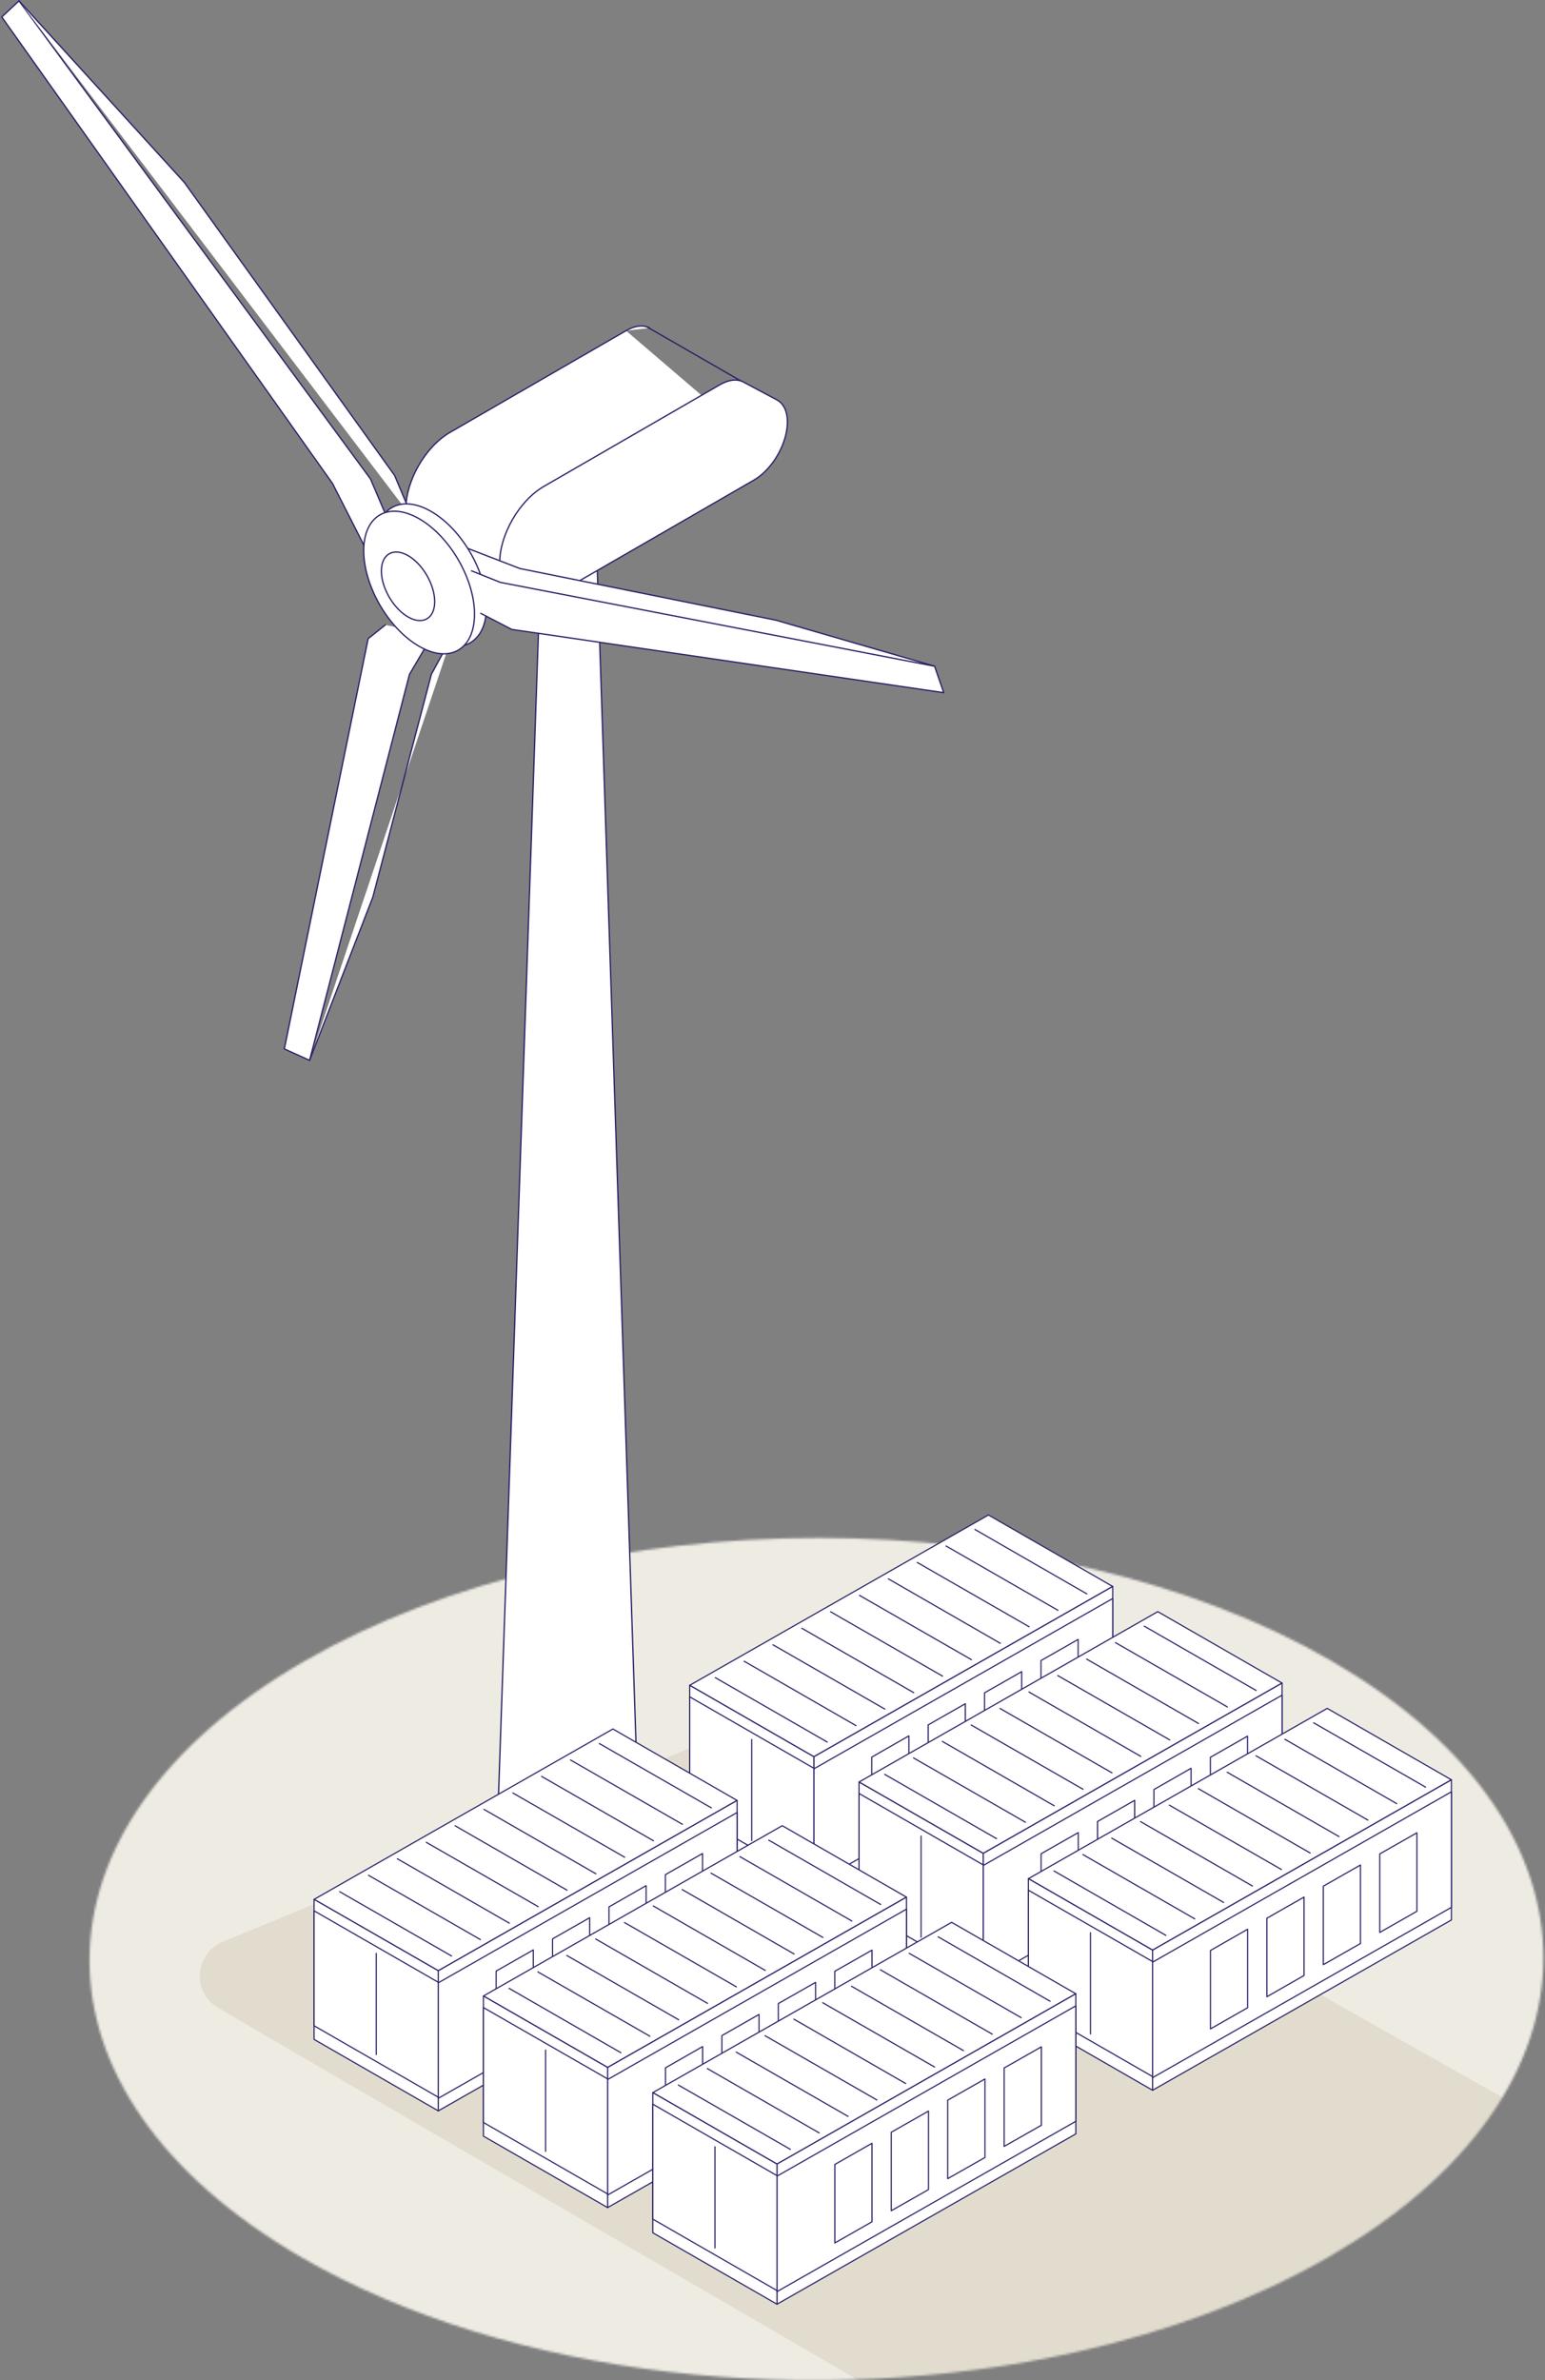 <svg width="672" height="1035" viewBox="0 0 672 1035" fill="none" xmlns="http://www.w3.org/2000/svg">
<rect x="0" y="0" width="672" height="1035" fill="#808080" stroke="none"/>
<mask id="mask0_1399_2841" style="mask-type:luminance" maskUnits="userSpaceOnUse" x="38" y="668" width="634" height="367">
<path d="M132.292 722.376C256.17 650.845 456.356 650.884 579.419 722.376C702.482 793.907 701.86 909.824 577.943 981.355C545.595 1000.03 508.082 1013.82 468.045 1022.75C354.768 1047.99 221.725 1034.21 130.816 981.355C7.753 909.863 8.413 793.868 132.292 722.376Z" fill="white"/>
</mask>
<g mask="url(#mask0_1399_2841)">
<path d="M-184.906 782.177L-51.94 705.404C335.306 535.352 1140.63 751.771 612.77 1070.63C574.83 1093.54 528.113 1085.35 539.025 1114.2C540.812 1118.9 538.055 1123.33 532.851 1126.36C527.647 1129.35 519.958 1130.94 511.881 1129.89C462.097 1123.48 374.333 1072.26 332.51 1086.98C38.503 1190.43 -324.783 931.452 -173.605 789.245L-184.906 782.177Z" fill="#EEEBE3"/>
<path d="M94.923 845.199L348.699 739.961L838.426 1016.38L1009.06 967.913C1009.06 967.913 1270.76 1260.75 1287.34 1304.64C1290.06 1311.78 1192 1413.02 1184.08 1417.6C1176.16 1422.18 1164.51 1424.55 1152.16 1422.96C1076.4 1413.21 1001.68 1321.92 943.392 1288.05C877.919 1250 774.118 1161.92 774.118 1161.92L724.644 1193.15C700.995 1208.06 671.054 1208.56 646.978 1194.35C554.166 1139.56 144.202 902.207 94.768 872.965C84.166 866.713 84.321 851.413 94.962 845.238L94.923 845.199Z" fill="#E1DCCE"/>
</g>
<path d="M268.796 783.493C262.776 779.998 254.893 778.25 247.01 778.25C239.127 778.25 231.244 779.997 225.263 783.454C219.283 786.91 216.293 791.492 216.293 796.074C216.293 800.657 219.361 805.2 225.38 808.695C231.399 812.19 239.321 813.899 247.165 813.899C255.049 813.899 262.932 812.152 268.912 808.657C274.892 805.162 277.883 800.618 277.844 796.036C277.844 791.453 274.776 786.91 268.757 783.415" fill="white"/>
<path d="M268.796 783.493C262.776 779.998 254.893 778.25 247.01 778.25C239.127 778.25 231.244 779.997 225.263 783.454C219.283 786.91 216.293 791.492 216.293 796.074C216.293 800.657 219.361 805.2 225.38 808.695C231.399 812.19 239.321 813.899 247.165 813.899C255.049 813.899 262.932 812.152 268.912 808.657M268.912 808.657L269.145 808.773M268.912 808.657C274.892 805.162 277.883 800.618 277.844 796.036C277.844 791.453 274.776 786.91 268.757 783.415" stroke="#282067" stroke-width="0.56" stroke-linecap="round" stroke-linejoin="round"/>
<path d="M216.293 796.12L235.748 230.047L259.204 230.086L277.883 796.12" fill="white"/>
<path d="M216.293 796.12L235.748 230.047L259.204 230.086L277.883 796.12" stroke="#282067" stroke-width="0.56" stroke-linecap="round" stroke-linejoin="round"/>
<path d="M282.51 142.627C279.753 141.151 276.103 141.578 272.297 143.792Z" fill="white"/>
<path d="M282.51 142.627C279.753 141.151 276.103 141.578 272.297 143.792" stroke="#282067" stroke-width="0.56" stroke-linecap="round" stroke-linejoin="round"/>
<path d="M272.294 143.793L195.715 188.024C185.075 194.16 176.493 209.072 176.531 221.265L176.609 249.031L196.686 260.565C208.608 267.438 223.792 264.565 232.374 253.808L287.09 185.267C292.527 182.121 315.322 189.772 317.846 182.782" fill="white"/>
<path d="M272.294 143.793L195.715 188.024C185.075 194.16 176.493 209.072 176.531 221.265L176.609 249.031L196.686 260.565C208.608 267.438 223.792 264.565 232.374 253.808L287.09 185.267C292.527 182.121 315.322 189.772 317.846 182.782" stroke="#282067" stroke-width="0.56" stroke-linecap="round" stroke-linejoin="round"/>
<path d="M281.383 142.125L322.197 165.619" stroke="#282067" stroke-width="0.56" stroke-linecap="round" stroke-linejoin="round"/>
<path d="M313.103 167.288L236.524 211.519C225.883 217.655 217.301 232.567 217.34 244.761V259.711C217.418 265.42 223.592 268.993 228.524 266.119L327.898 208.762C333.335 205.617 338.345 199.248 340.83 192.258C343.82 183.909 342.694 176.453 337.995 173.929L323.355 166.123C320.598 164.647 316.947 165.075 313.142 167.288" fill="white"/>
<path d="M313.103 167.288L236.524 211.519C225.883 217.655 217.301 232.567 217.34 244.761V259.711C217.418 265.42 223.592 268.993 228.524 266.119L327.898 208.762C333.335 205.617 338.345 199.248 340.83 192.258C343.82 183.909 342.694 176.453 337.995 173.929L323.355 166.123C320.598 164.647 316.947 165.075 313.142 167.288" stroke="#282067" stroke-width="0.56" stroke-linecap="round" stroke-linejoin="round"/>
<path d="M197.617 236.219L226.121 247.209L337.534 269.693L406.502 289.692L373.532 293.11L219.286 267.208L197.617 236.219Z" fill="white" stroke="#282067" stroke-width="0.56" stroke-linecap="round" stroke-linejoin="round"/>
<path d="M167.627 271.715L160.132 277.695L123.668 456.095L134.658 461.066L178.112 293.19L188.131 276.181" fill="white"/>
<path d="M167.627 271.715L160.132 277.695L123.668 456.095L134.658 461.066L178.112 293.19L188.131 276.181" stroke="#282067" stroke-width="0.56" stroke-linecap="round" stroke-linejoin="round"/>
<path d="M196.603 276.676L187.633 293.18L162.158 390.108L134.664 461.056" fill="white"/>
<path d="M196.603 276.676L187.633 293.18L162.158 390.108L134.664 461.056" stroke="#282067" stroke-width="0.56" stroke-linecap="round" stroke-linejoin="round"/>
<path d="M158.623 237.732L144.643 210.238L0.766 7.373L8.26 0.383L161.147 208.258L169.652 228.218" fill="white"/>
<path d="M158.623 237.732L144.643 210.238L0.766 7.373L8.26 0.383L161.147 208.258L169.652 228.218" stroke="#282067" stroke-width="0.56" stroke-linecap="round" stroke-linejoin="round"/>
<path d="M179.633 225.733L171.634 206.743L80.181 79.331L8.262 0.383" fill="white"/>
<path d="M179.633 225.733L171.634 206.743L80.181 79.331L8.262 0.383" stroke="#282067" stroke-width="0.56" stroke-linecap="round" stroke-linejoin="round"/>
<path d="M187.432 277.803C174.113 270.114 163.356 251.474 163.395 236.173C163.433 220.873 174.268 214.698 187.588 222.426C200.908 230.154 211.664 248.716 211.587 264.017C211.548 279.317 200.713 285.492 187.432 277.803Z" fill="white" stroke="#282067" stroke-width="0.56" stroke-linecap="round" stroke-linejoin="round"/>
<path d="M182.233 280.99C168.913 273.301 158.157 254.661 158.195 239.361C158.234 224.06 169.069 217.886 182.389 225.614C195.708 233.303 206.465 251.904 206.388 267.204C206.31 282.504 195.514 288.679 182.233 280.99Z" fill="white" stroke="#282067" stroke-width="0.56" stroke-linecap="round" stroke-linejoin="round"/>
<path d="M177.533 241.617C171.126 237.927 165.922 240.879 165.883 248.218C165.844 255.558 171.048 264.528 177.455 268.256C183.863 271.945 189.067 268.994 189.067 261.616C189.067 254.276 183.902 245.306 177.533 241.617Z" fill="white" stroke="#282067" stroke-width="0.56" stroke-linecap="round" stroke-linejoin="round"/>
<path d="M205.113 248.219L217.618 253.228L406.503 289.693L410.464 301.187L222.588 273.693L209.113 266.703" fill="white"/>
<path d="M205.113 248.219L217.618 253.228L406.503 289.693L410.464 301.187L222.588 273.693L209.113 266.703" stroke="#282067" stroke-width="0.56" stroke-linecap="round" stroke-linejoin="round"/>
<path d="M355.316 828.743V769.949L480.787 698.457V757.251L355.316 828.743Z" fill="white" stroke="#282067" stroke-width="0.5" stroke-linecap="round" stroke-linejoin="round"/>
<path d="M355.321 828.741V769.948L303.168 739.93V798.762L355.321 828.741Z" fill="white" stroke="#282067" stroke-width="0.5" stroke-linecap="round" stroke-linejoin="round"/>
<path d="M353.998 763.884L299.98 732.817L429.917 658.762L483.973 689.828L353.998 763.884Z" fill="white" stroke="#282067" stroke-width="0.5" stroke-linecap="round" stroke-linejoin="round"/>
<path d="M354 824.813V763.883L483.975 689.828V750.758L354 824.813Z" fill="white" stroke="#282067" stroke-width="0.5" stroke-linecap="round" stroke-linejoin="round"/>
<path d="M353.998 824.813V763.883L299.98 732.816V793.746L353.998 824.813Z" fill="white" stroke="#282067" stroke-width="0.5" stroke-linecap="round" stroke-linejoin="round"/>
<path d="M424.051 665.055L472.709 693.053" stroke="#282067" stroke-width="0.5" stroke-linecap="round" stroke-linejoin="round"/>
<path d="M411.504 672.246L460.162 700.206" stroke="#282067" stroke-width="0.5" stroke-linecap="round" stroke-linejoin="round"/>
<path d="M398.961 679.391L447.619 707.351" stroke="#282067" stroke-width="0.5" stroke-linecap="round" stroke-linejoin="round"/>
<path d="M386.414 686.535L435.072 714.534" stroke="#282067" stroke-width="0.5" stroke-linecap="round" stroke-linejoin="round"/>
<path d="M373.84 693.711L422.537 721.671" stroke="#282067" stroke-width="0.5" stroke-linecap="round" stroke-linejoin="round"/>
<path d="M361.293 700.855L409.951 728.815" stroke="#282067" stroke-width="0.5" stroke-linecap="round" stroke-linejoin="round"/>
<path d="M348.75 708L397.408 735.999" stroke="#282067" stroke-width="0.5" stroke-linecap="round" stroke-linejoin="round"/>
<path d="M336.203 715.191L384.861 743.151" stroke="#282067" stroke-width="0.5" stroke-linecap="round" stroke-linejoin="round"/>
<path d="M323.66 722.336L372.318 750.335" stroke="#282067" stroke-width="0.5" stroke-linecap="round" stroke-linejoin="round"/>
<path d="M311.129 729.48L359.787 757.479" stroke="#282067" stroke-width="0.5" stroke-linecap="round" stroke-linejoin="round"/>
<path d="M354 819.341V769.129L483.975 695.074V745.286L354 819.341Z" fill="white" stroke="#282067" stroke-width="0.5" stroke-linecap="round" stroke-linejoin="round"/>
<path d="M353.998 818.866V768.887L299.98 737.82V787.799L353.998 818.866Z" fill="white" stroke="#282067" stroke-width="0.5" stroke-linecap="round" stroke-linejoin="round"/>
<path d="M326.965 800.358V756.359" stroke="#282067" stroke-width="0.5" stroke-linecap="round" stroke-linejoin="round"/>
<path d="M395.319 754.797L379.164 764.039V798.135L395.319 788.931V754.797Z" fill="white" stroke="#282067" stroke-width="0.5" stroke-linecap="round" stroke-linejoin="round"/>
<path d="M419.862 740.824L403.707 750.028V784.162L419.862 774.959V740.824Z" fill="white" stroke="#282067" stroke-width="0.5" stroke-linecap="round" stroke-linejoin="round"/>
<path d="M444.393 726.871L428.238 736.075V770.209L444.393 761.006V726.871Z" fill="white" stroke="#282067" stroke-width="0.5" stroke-linecap="round" stroke-linejoin="round"/>
<path d="M468.936 712.855L452.781 722.059V756.193L468.936 746.99V712.855Z" fill="white" stroke="#282067" stroke-width="0.5" stroke-linecap="round" stroke-linejoin="round"/>
<path d="M428.98 870.786V811.953L554.451 740.461V799.255L428.98 870.786Z" fill="white" stroke="#282067" stroke-width="0.5" stroke-linecap="round" stroke-linejoin="round"/>
<path d="M428.981 870.792V811.96L376.828 781.98V840.774L428.981 870.792Z" fill="white" stroke="#282067" stroke-width="0.5" stroke-linecap="round" stroke-linejoin="round"/>
<path d="M427.658 805.899L373.641 774.871L503.577 700.777L557.633 731.844L427.658 805.899Z" fill="white" stroke="#282067" stroke-width="0.5" stroke-linecap="round" stroke-linejoin="round"/>
<path d="M427.66 866.828V805.899L557.635 731.844V792.773L427.66 866.828Z" fill="white" stroke="#282067" stroke-width="0.5" stroke-linecap="round" stroke-linejoin="round"/>
<path d="M427.658 866.836V805.907L373.641 774.879V835.77L427.658 866.836Z" fill="white" stroke="#282067" stroke-width="0.5" stroke-linecap="round" stroke-linejoin="round"/>
<path d="M497.711 707.105L546.369 735.065" stroke="#282067" stroke-width="0.5" stroke-linecap="round" stroke-linejoin="round"/>
<path d="M485.168 714.25L533.826 742.21" stroke="#282067" stroke-width="0.5" stroke-linecap="round" stroke-linejoin="round"/>
<path d="M472.637 721.41L521.295 749.409" stroke="#282067" stroke-width="0.5" stroke-linecap="round" stroke-linejoin="round"/>
<path d="M460.094 728.586L508.752 756.546" stroke="#282067" stroke-width="0.5" stroke-linecap="round" stroke-linejoin="round"/>
<path d="M447.547 735.73L496.205 763.729" stroke="#282067" stroke-width="0.5" stroke-linecap="round" stroke-linejoin="round"/>
<path d="M434.957 742.875L483.654 770.874" stroke="#282067" stroke-width="0.5" stroke-linecap="round" stroke-linejoin="round"/>
<path d="M422.41 750.062L471.068 778.022" stroke="#282067" stroke-width="0.5" stroke-linecap="round" stroke-linejoin="round"/>
<path d="M409.883 757.207L458.541 785.206" stroke="#282067" stroke-width="0.5" stroke-linecap="round" stroke-linejoin="round"/>
<path d="M397.336 764.383L445.994 792.343" stroke="#282067" stroke-width="0.5" stroke-linecap="round" stroke-linejoin="round"/>
<path d="M384.793 771.527L433.451 799.487" stroke="#282067" stroke-width="0.5" stroke-linecap="round" stroke-linejoin="round"/>
<path d="M427.66 861.36V811.149L557.635 737.094V787.305L427.66 861.36Z" fill="white" stroke="#282067" stroke-width="0.5" stroke-linecap="round" stroke-linejoin="round"/>
<path d="M427.658 860.885V810.907L373.641 779.84V829.818L427.658 860.885Z" fill="white" stroke="#282067" stroke-width="0.5" stroke-linecap="round" stroke-linejoin="round"/>
<path d="M400.629 842.361V798.363" stroke="#282067" stroke-width="0.5" stroke-linecap="round" stroke-linejoin="round"/>
<path d="M468.979 796.859L452.824 806.063V840.197L468.979 830.994V796.859Z" fill="white" stroke="#282067" stroke-width="0.5" stroke-linecap="round" stroke-linejoin="round"/>
<path d="M493.526 782.828L477.371 792.032V826.166L493.526 816.963V782.828Z" fill="white" stroke="#282067" stroke-width="0.5" stroke-linecap="round" stroke-linejoin="round"/>
<path d="M518.069 768.891L501.914 778.133V812.229L518.069 803.025V768.891Z" fill="white" stroke="#282067" stroke-width="0.5" stroke-linecap="round" stroke-linejoin="round"/>
<path d="M542.612 754.918L526.457 764.121V798.256L542.612 789.014V754.918Z" fill="white" stroke="#282067" stroke-width="0.5" stroke-linecap="round" stroke-linejoin="round"/>
<path d="M501.322 847.966L447.305 816.899L577.28 742.844L631.297 773.91L501.322 847.966Z" fill="white" stroke="#282067" stroke-width="0.5" stroke-linecap="round" stroke-linejoin="round"/>
<path d="M501.32 908.895V847.965L631.295 773.91V834.84L501.32 908.895Z" fill="white" stroke="#282067" stroke-width="0.5" stroke-linecap="round" stroke-linejoin="round"/>
<path d="M501.322 908.895V847.965L447.305 816.898V877.828L501.322 908.895Z" fill="white" stroke="#282067" stroke-width="0.5" stroke-linecap="round" stroke-linejoin="round"/>
<path d="M571.391 749.125L620.049 777.085" stroke="#282067" stroke-width="0.5" stroke-linecap="round" stroke-linejoin="round"/>
<path d="M558.844 756.27L607.502 784.268" stroke="#282067" stroke-width="0.5" stroke-linecap="round" stroke-linejoin="round"/>
<path d="M546.301 763.457L594.959 791.417" stroke="#282067" stroke-width="0.5" stroke-linecap="round" stroke-linejoin="round"/>
<path d="M533.754 770.602L582.412 798.6" stroke="#282067" stroke-width="0.5" stroke-linecap="round" stroke-linejoin="round"/>
<path d="M521.211 777.746L569.869 805.745" stroke="#282067" stroke-width="0.5" stroke-linecap="round" stroke-linejoin="round"/>
<path d="M508.633 784.938L557.33 812.897" stroke="#282067" stroke-width="0.5" stroke-linecap="round" stroke-linejoin="round"/>
<path d="M496.09 792.082L544.748 820.081" stroke="#282067" stroke-width="0.5" stroke-linecap="round" stroke-linejoin="round"/>
<path d="M483.543 799.258L532.201 827.218" stroke="#282067" stroke-width="0.5" stroke-linecap="round" stroke-linejoin="round"/>
<path d="M471 806.402L519.658 834.362" stroke="#282067" stroke-width="0.5" stroke-linecap="round" stroke-linejoin="round"/>
<path d="M458.453 813.547L507.111 841.546" stroke="#282067" stroke-width="0.5" stroke-linecap="round" stroke-linejoin="round"/>
<path d="M501.32 903.419V853.207L631.295 779.113V829.364L501.32 903.419Z" fill="white" stroke="#282067" stroke-width="0.5" stroke-linecap="round" stroke-linejoin="round"/>
<path d="M501.322 902.951V852.934L447.305 821.906V871.885L501.322 902.951Z" fill="white" stroke="#282067" stroke-width="0.5" stroke-linecap="round" stroke-linejoin="round"/>
<path d="M474.305 884.42V840.383" stroke="#282067" stroke-width="0.5" stroke-linecap="round" stroke-linejoin="round"/>
<path d="M542.643 838.879L526.488 848.121V882.217L542.643 873.013V838.879Z" fill="white" stroke="#282067" stroke-width="0.5" stroke-linecap="round" stroke-linejoin="round"/>
<path d="M567.186 824.895L551.031 834.098V868.232L567.186 858.99V824.895Z" fill="white" stroke="#282067" stroke-width="0.5" stroke-linecap="round" stroke-linejoin="round"/>
<path d="M591.729 810.953L575.574 820.157V854.291L591.729 845.088V810.953Z" fill="white" stroke="#282067" stroke-width="0.5" stroke-linecap="round" stroke-linejoin="round"/>
<path d="M616.276 796.938L600.121 806.141V840.276L616.276 831.072V796.938Z" fill="white" stroke="#282067" stroke-width="0.5" stroke-linecap="round" stroke-linejoin="round"/>
<path d="M190.627 856.93L136.609 825.903L266.585 751.809L320.602 782.875L190.627 856.93Z" fill="white" stroke="#282067" stroke-width="0.5" stroke-linecap="round" stroke-linejoin="round"/>
<path d="M190.625 917.86V856.93L320.6 782.875V843.805L190.625 917.86Z" fill="white" stroke="#282067" stroke-width="0.5" stroke-linecap="round" stroke-linejoin="round"/>
<path d="M190.627 917.852V856.922L136.609 825.895V886.785L190.627 917.852Z" fill="white" stroke="#282067" stroke-width="0.5" stroke-linecap="round" stroke-linejoin="round"/>
<path d="M260.676 758.133L309.373 786.093" stroke="#282067" stroke-width="0.5" stroke-linecap="round" stroke-linejoin="round"/>
<path d="M248.133 765.277L296.791 793.237" stroke="#282067" stroke-width="0.5" stroke-linecap="round" stroke-linejoin="round"/>
<path d="M235.586 772.422L284.244 800.421" stroke="#282067" stroke-width="0.5" stroke-linecap="round" stroke-linejoin="round"/>
<path d="M223.043 779.613L271.701 807.573" stroke="#282067" stroke-width="0.5" stroke-linecap="round" stroke-linejoin="round"/>
<path d="M210.512 786.758L259.17 814.757" stroke="#282067" stroke-width="0.5" stroke-linecap="round" stroke-linejoin="round"/>
<path d="M197.969 793.902L246.627 821.901" stroke="#282067" stroke-width="0.5" stroke-linecap="round" stroke-linejoin="round"/>
<path d="M185.422 801.094L234.08 829.054" stroke="#282067" stroke-width="0.5" stroke-linecap="round" stroke-linejoin="round"/>
<path d="M172.832 808.238L221.529 836.237" stroke="#282067" stroke-width="0.5" stroke-linecap="round" stroke-linejoin="round"/>
<path d="M160.285 815.414L208.943 843.374" stroke="#282067" stroke-width="0.5" stroke-linecap="round" stroke-linejoin="round"/>
<path d="M147.758 822.559L196.416 850.519" stroke="#282067" stroke-width="0.5" stroke-linecap="round" stroke-linejoin="round"/>
<path d="M190.625 912.392V862.18L320.6 788.125V838.336L190.625 912.392Z" fill="white" stroke="#282067" stroke-width="0.5" stroke-linecap="round" stroke-linejoin="round"/>
<path d="M190.627 911.916V861.938L136.609 830.871V880.85L190.627 911.916Z" fill="white" stroke="#282067" stroke-width="0.5" stroke-linecap="round" stroke-linejoin="round"/>
<path d="M163.641 893.389V849.391" stroke="#282067" stroke-width="0.5" stroke-linecap="round" stroke-linejoin="round"/>
<path d="M231.948 847.875L215.793 857.078V891.213L231.948 882.009V847.875Z" fill="white" stroke="#282067" stroke-width="0.5" stroke-linecap="round" stroke-linejoin="round"/>
<path d="M256.491 833.859L240.336 843.063V877.197L256.491 867.994V833.859Z" fill="white" stroke="#282067" stroke-width="0.5" stroke-linecap="round" stroke-linejoin="round"/>
<path d="M281.034 819.918L264.879 829.16V863.256L281.034 854.052V819.918Z" fill="white" stroke="#282067" stroke-width="0.5" stroke-linecap="round" stroke-linejoin="round"/>
<path d="M305.561 805.949L289.406 815.153V849.287L305.561 840.045V805.949Z" fill="white" stroke="#282067" stroke-width="0.5" stroke-linecap="round" stroke-linejoin="round"/>
<path d="M264.287 898.981L210.27 867.915L340.245 793.859L394.262 824.926L264.287 898.981Z" fill="white" stroke="#282067" stroke-width="0.5" stroke-linecap="round" stroke-linejoin="round"/>
<path d="M264.289 959.91V898.981L394.264 824.926V885.855L264.289 959.91Z" fill="white" stroke="#282067" stroke-width="0.5" stroke-linecap="round" stroke-linejoin="round"/>
<path d="M264.287 959.91V898.981L210.27 867.914V928.844L264.287 959.91Z" fill="white" stroke="#282067" stroke-width="0.5" stroke-linecap="round" stroke-linejoin="round"/>
<path d="M334.383 800.152L383.041 828.112" stroke="#282067" stroke-width="0.5" stroke-linecap="round" stroke-linejoin="round"/>
<path d="M321.809 807.297L370.506 835.296" stroke="#282067" stroke-width="0.5" stroke-linecap="round" stroke-linejoin="round"/>
<path d="M309.266 814.488L357.924 842.448" stroke="#282067" stroke-width="0.5" stroke-linecap="round" stroke-linejoin="round"/>
<path d="M296.719 821.633L345.377 849.632" stroke="#282067" stroke-width="0.5" stroke-linecap="round" stroke-linejoin="round"/>
<path d="M284.176 828.777L332.834 856.776" stroke="#282067" stroke-width="0.5" stroke-linecap="round" stroke-linejoin="round"/>
<path d="M271.629 835.969L320.287 863.929" stroke="#282067" stroke-width="0.5" stroke-linecap="round" stroke-linejoin="round"/>
<path d="M259.086 843.113L307.744 871.112" stroke="#282067" stroke-width="0.5" stroke-linecap="round" stroke-linejoin="round"/>
<path d="M246.539 850.289L295.197 878.249" stroke="#282067" stroke-width="0.5" stroke-linecap="round" stroke-linejoin="round"/>
<path d="M233.965 857.434L282.662 885.394" stroke="#282067" stroke-width="0.5" stroke-linecap="round" stroke-linejoin="round"/>
<path d="M221.418 864.578L270.076 892.577" stroke="#282067" stroke-width="0.5" stroke-linecap="round" stroke-linejoin="round"/>
<path d="M264.289 954.446V904.235L394.264 830.141V880.391L264.289 954.446Z" fill="white" stroke="#282067" stroke-width="0.5" stroke-linecap="round" stroke-linejoin="round"/>
<path d="M264.287 953.979V903.961L210.27 872.934V922.912L264.287 953.979Z" fill="white" stroke="#282067" stroke-width="0.5" stroke-linecap="round" stroke-linejoin="round"/>
<path d="M237.301 935.447V891.41" stroke="#282067" stroke-width="0.5" stroke-linecap="round" stroke-linejoin="round"/>
<path d="M305.608 889.895L289.453 899.137V933.233L305.608 924.029V889.895Z" fill="white" stroke="#282067" stroke-width="0.5" stroke-linecap="round" stroke-linejoin="round"/>
<path d="M330.151 875.922L313.996 885.125V919.26L330.151 910.018V875.922Z" fill="white" stroke="#282067" stroke-width="0.5" stroke-linecap="round" stroke-linejoin="round"/>
<path d="M354.733 861.984L338.539 871.188V905.322L354.733 896.119V861.984Z" fill="white" stroke="#282067" stroke-width="0.5" stroke-linecap="round" stroke-linejoin="round"/>
<path d="M379.279 847.965L363.086 857.168V891.303L379.279 882.099V847.965Z" fill="white" stroke="#282067" stroke-width="0.5" stroke-linecap="round" stroke-linejoin="round"/>
<path d="M337.962 940.997L283.945 909.93L413.92 835.875L467.938 866.942L337.962 940.997Z" fill="white" stroke="#282067" stroke-width="0.5" stroke-linecap="round" stroke-linejoin="round"/>
<path d="M337.949 1001.93V940.997L467.924 866.941V927.871L337.949 1001.93Z" fill="white" stroke="#282067" stroke-width="0.5" stroke-linecap="round" stroke-linejoin="round"/>
<path d="M337.962 1001.93V941L283.945 909.934V970.863L337.962 1001.93Z" fill="white" stroke="#282067" stroke-width="0.5" stroke-linecap="round" stroke-linejoin="round"/>
<path d="M408.047 842.172L456.705 870.171" stroke="#282067" stroke-width="0.5" stroke-linecap="round" stroke-linejoin="round"/>
<path d="M395.473 849.363L444.17 877.323" stroke="#282067" stroke-width="0.5" stroke-linecap="round" stroke-linejoin="round"/>
<path d="M382.926 856.508L431.584 884.507" stroke="#282067" stroke-width="0.5" stroke-linecap="round" stroke-linejoin="round"/>
<path d="M370.383 863.684L419.041 891.644" stroke="#282067" stroke-width="0.5" stroke-linecap="round" stroke-linejoin="round"/>
<path d="M357.836 870.828L406.494 898.788" stroke="#282067" stroke-width="0.5" stroke-linecap="round" stroke-linejoin="round"/>
<path d="M345.293 877.973L393.951 905.971" stroke="#282067" stroke-width="0.5" stroke-linecap="round" stroke-linejoin="round"/>
<path d="M332.746 885.16L381.404 913.12" stroke="#282067" stroke-width="0.5" stroke-linecap="round" stroke-linejoin="round"/>
<path d="M320.215 892.305L368.873 920.265" stroke="#282067" stroke-width="0.5" stroke-linecap="round" stroke-linejoin="round"/>
<path d="M307.625 899.449L356.322 927.448" stroke="#282067" stroke-width="0.5" stroke-linecap="round" stroke-linejoin="round"/>
<path d="M295.082 906.641L343.779 934.601" stroke="#282067" stroke-width="0.5" stroke-linecap="round" stroke-linejoin="round"/>
<path d="M337.949 996.458V946.247L467.924 872.191V922.403L337.949 996.458Z" fill="white" stroke="#282067" stroke-width="0.5" stroke-linecap="round" stroke-linejoin="round"/>
<path d="M337.962 995.998V946.02L283.945 914.953V964.932L337.962 995.998Z" fill="white" stroke="#282067" stroke-width="0.5" stroke-linecap="round" stroke-linejoin="round"/>
<path d="M310.965 977.475V933.477" stroke="#282067" stroke-width="0.5" stroke-linecap="round" stroke-linejoin="round"/>
<path d="M379.268 931.957L363.113 941.161V975.295L379.268 966.092V931.957Z" fill="white" stroke="#282067" stroke-width="0.5" stroke-linecap="round" stroke-linejoin="round"/>
<path d="M403.854 917.941L387.66 927.145V961.279L403.854 952.076V917.941Z" fill="white" stroke="#282067" stroke-width="0.5" stroke-linecap="round" stroke-linejoin="round"/>
<path d="M428.397 904L412.203 913.203V947.338L428.397 938.134V904Z" fill="white" stroke="#282067" stroke-width="0.5" stroke-linecap="round" stroke-linejoin="round"/>
<path d="M452.94 890.016L436.746 899.219V933.315L452.94 924.111V890.016Z" fill="white" stroke="#282067" stroke-width="0.5" stroke-linecap="round" stroke-linejoin="round"/>
</svg>
